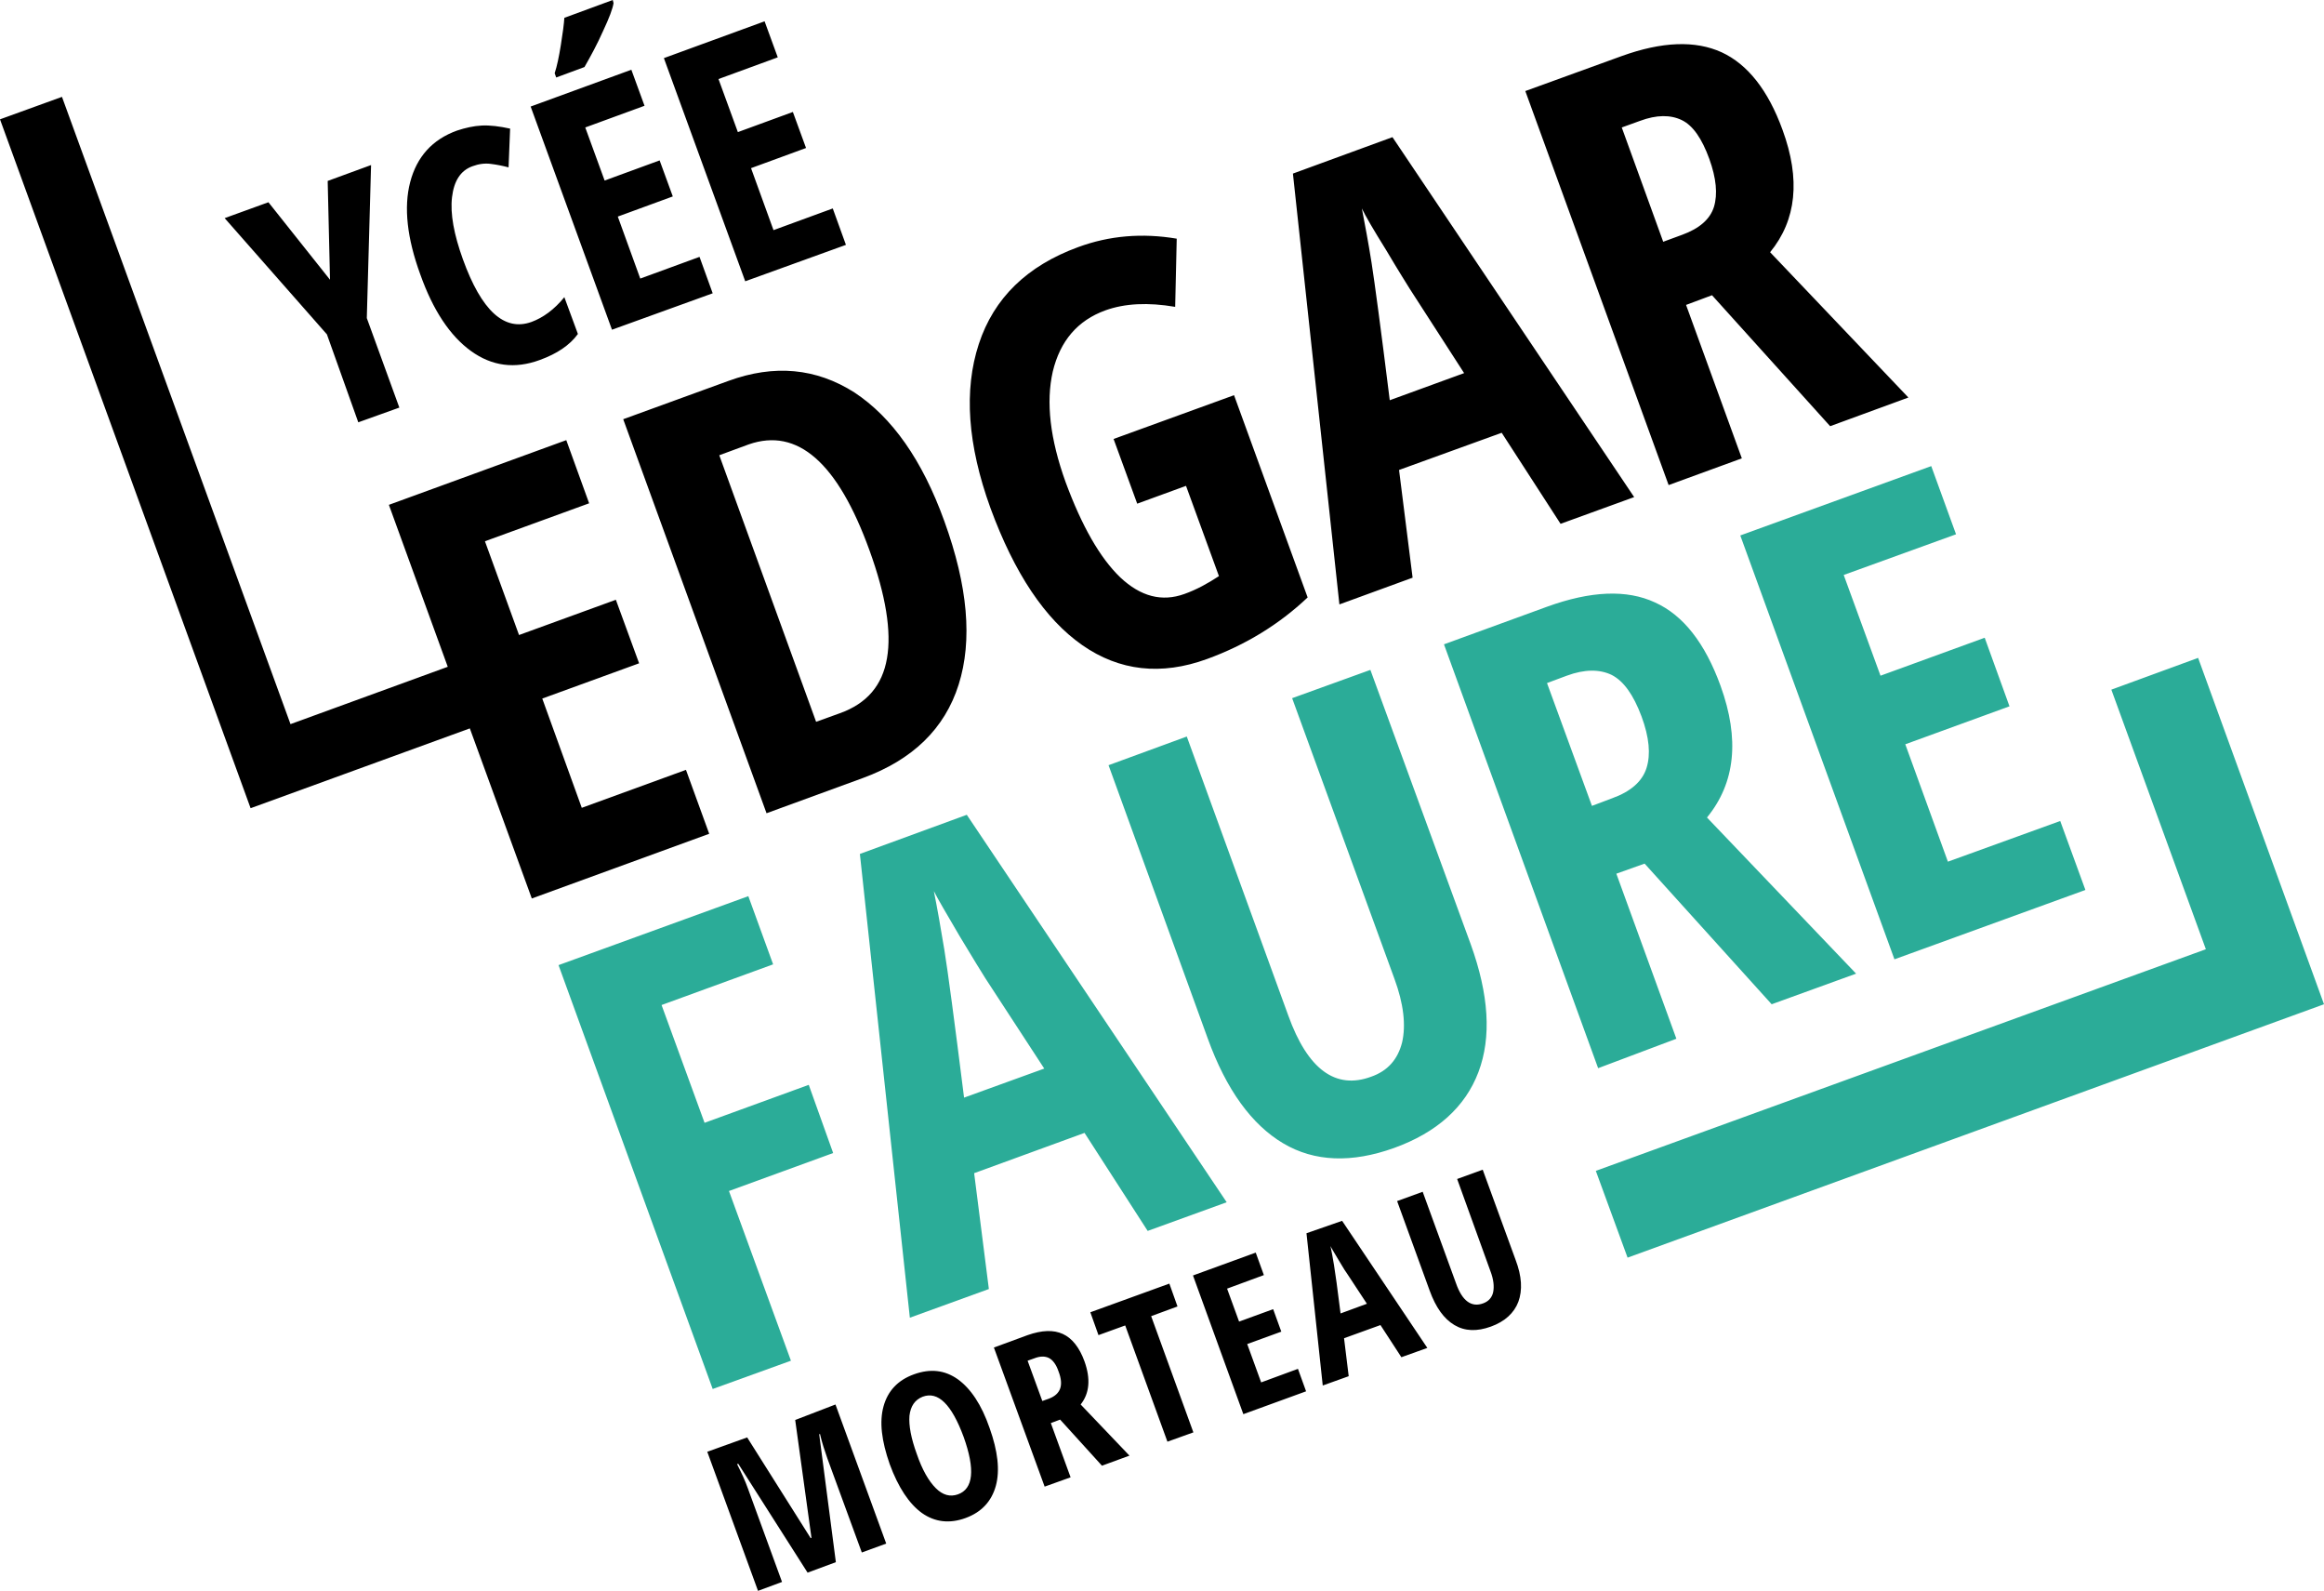 <svg xmlns="http://www.w3.org/2000/svg" viewBox="0 0 600 410.6"><path d="M567.5 169.8l-22.4 8.2 24.4 67L412 302.2l8.2 22.4L600 259.2l-32.5-89.4zM208.8 280l-26.9 9.8-11.1-30.4 28.8-10.5-6.4-17.6-49 17.8L184 358.5l20.2-7.3-16-43.8 26.9-9.8-6.3-17.6zm13.2-59.6l12.9 119.7 20.4-7.4-3.8-29.9 28.5-10.4 16.3 25.3 20.4-7.4-67.1-100-27.6 10.1zm47.6 55.4l-20.7 7.5c-2.5-19.9-4.2-32.7-5.1-38.2-.9-5.5-1.8-10.6-2.7-15.1 1 2 3.3 5.9 6.7 11.7 3.5 5.8 5.7 9.4 6.6 10.8l15.2 23.3zm84.2-102.9l-20.2 7.3 26.4 72.4c2.4 6.5 3 12 2 16.4-1.1 4.4-3.7 7.4-8 8.9-9.2 3.4-16.4-1.9-21.4-15.8l-26.2-72-20.2 7.4 25.6 70.5c4.8 13.3 11.4 22.3 19.5 27.1s17.7 5.1 28.6 1.2c11.1-4 18.4-10.6 21.8-19.6 3.4-9 2.7-20-2-33l-25.9-70.8zm79 95.2l-15.5-42.6 7.3-2.6 32.8 36.3 21.8-7.9-38.5-40.3c7.3-8.9 8.5-20.2 3.5-34-4-11-9.6-18.2-16.9-21.5-7.3-3.4-16.6-3-27.9 1.1l-26.6 9.7 39.8 109.4 20.2-7.6zm-33.4-91.8l5.1-1.9c4.6-1.7 8.5-1.7 11.6-.2 3.1 1.6 5.6 5.1 7.7 10.7 2 5.4 2.4 9.8 1.3 13.3-1.1 3.5-4.1 6.1-8.8 7.8l-5.3 2-11.6-31.7zm139 53.4l-6.5-17.8-29 10.5-11-30.3 26.9-9.8-6.4-17.7-26.9 9.8-9.5-26 29-10.5-6.4-17.6-49.3 17.9 39.8 109.4 49.3-17.9z" fill="#2bac98"/><path d="M188.1 98.3l-27.2 9.9 37 101.7 24.9-9.1c12.8-4.7 21.1-12.7 24.7-24.1 3.6-11.4 2.4-25.4-3.7-42.2-5.7-15.8-13.5-26.8-23.2-33.2-9.9-6.3-20.7-7.3-32.5-3zm36.4 43.8c4.2 11.6 5.7 20.9 4.5 27.8-1.2 7-5.2 11.7-12.2 14.2l-6.1 2.2-25-68.8 7.6-2.8c12.6-4.4 23 4.7 31.2 27.4zm54.9 24.4c9.6 6.7 20.4 7.9 32.2 3.6 9.9-3.6 18.6-8.9 26-15.9l-19-52.2-31.1 11.3 6.1 16.7 12.6-4.6 8.5 23.3c-2.9 1.9-5.8 3.5-8.9 4.6-5.8 2.1-11.3.7-16.6-4.3-5.2-5-9.9-13.2-14.1-24.6-4-11.1-5.1-20.6-3.3-28.5 1.9-7.9 6.4-13.2 13.6-15.8 5-1.8 11-2.1 18-.9l.4-17.6c-8.9-1.5-17.4-.8-25.5 2.2-13.1 4.8-21.7 13.1-25.6 25-3.9 11.9-2.9 26 3 42.3 6.2 16.9 14.1 28.7 23.7 35.4zm54.4-121.7l12 111.2 18.9-6.9-3.5-27.8 26.5-9.6 15.2 23.5 19-6.9-62.4-92.9-25.7 9.4zM378 96.3l-19.2 7c-2.3-18.5-3.9-30.4-4.7-35.5-.8-5.1-1.7-9.8-2.5-14 .9 1.9 3 5.5 6.3 10.8 3.2 5.4 5.3 8.7 6.1 10l14 21.7zm94.5 13.7l20.2-7.4L457 65.1c6.8-8.3 7.9-18.8 3.2-31.6-3.7-10.2-9-16.9-15.7-20-6.8-3.1-15.4-2.8-25.9 1l-24.8 9 37 101.7 18.9-6.9-14.4-39.6 6.7-2.5 30.5 33.8zm-38.2-49.4l-4.9 1.8-10.7-29.5 4.7-1.7c4.3-1.6 7.9-1.6 10.8-.2s5.2 4.8 7.1 10c1.8 5 2.2 9.1 1.2 12.4-1 3.2-3.8 5.6-8.2 7.2zM92.5 109l10.6-3.8-8.4-23.1 1.1-39.5-11.2 4.1.6 25.5-15.9-20L58 56.3l26.4 30 8.1 22.7zm29.1-18.4c5.4 3.9 11.3 4.7 17.8 2.3 4.4-1.6 7.7-3.8 9.8-6.7l-3.5-9.5c-2.6 3.2-5.5 5.3-8.5 6.4-7 2.5-12.9-2.9-17.7-16.2-2.3-6.4-3.3-11.7-2.8-16 .5-4.2 2.2-6.9 5.3-8 1.6-.6 3.2-.8 4.7-.6 1.6.2 3.1.5 4.6.9l.4-10c-2.7-.6-5.2-.9-7.3-.8-2.1.1-4.3.6-6.4 1.3-6.4 2.3-10.4 6.8-12.1 13.3-1.7 6.5-.8 14.5 2.6 23.8 3.3 9.3 7.7 15.9 13.1 19.8zm29.3-73.3c1.6-2.8 3.3-5.9 4.8-9.3 1.6-3.4 2.5-5.8 2.7-7.2l-.2-.8-12.5 4.6c-.1 1.6-.4 3.9-.9 7s-1 5.5-1.6 7.3l.4 1.1 7.3-2.7zM184 75.7l-3.4-9.4-15.3 5.6-5.8-16 14.2-5.2-3.4-9.3-14.2 5.2-5-13.7 15.3-5.6L163 18l-26 9.5 21 57.6 26-9.4zm34.4-12.5l-3.4-9.4-15.3 5.6-5.8-16 14.2-5.2-3.4-9.3-14.2 5.2-5-13.7 15.3-5.6-3.4-9.3-26 9.5 21 57.6 26-9.4zm-41.3 135.5l-26.9 9.8-10.2-28.2 25-9.1-6-16.4-25 9.1-8.8-24.2 26.9-9.8-5.9-16.3-45.8 16.7 15.2 41.8L75 186.9 16 25 0 30.8l64.7 177.8 56.6-20.6 16 43.9 45.8-16.7-6-16.5zm28.2 167.8l4.2 30.4-.2.1-16.4-26-10.3 3.7 13.1 35.9 6.2-2.3-8.8-24.1c-.7-2-1.7-4.1-2.8-6.3l.3-.1 17.9 28.1 7.3-2.7-4.3-33 .2-.1c.5 2.2 1.2 4.3 1.9 6.3l8.9 24.3 6.3-2.3-13.1-35.9-10.4 4zm42-10.5c-3.4-2.4-7.1-2.8-11.3-1.3-4.2 1.5-6.8 4.3-7.9 8.3-1.1 4-.5 8.9 1.6 14.9 2.2 6 5 10.2 8.3 12.6 3.4 2.4 7.2 2.8 11.3 1.3 4.1-1.5 6.7-4.3 7.8-8.3s.5-9-1.6-14.9c-2.1-6.1-4.9-10.2-8.2-12.6zm0 29.7c-2 .7-3.9.2-5.7-1.6-1.8-1.8-3.5-4.7-4.9-8.8-1.5-4.1-2.1-7.4-1.9-9.9.3-2.5 1.4-4.1 3.4-4.9 4-1.5 7.5 2 10.6 10.4 3 8.4 2.5 13.4-1.5 14.8zm32.7-34.3c-1.3-3.6-3.2-6-5.6-7.1-2.4-1.1-5.4-1-9.1.3l-8.7 3.2 13.1 35.9 6.7-2.4-5.1-14 2.4-.9 10.8 11.9 7.1-2.6-12.6-13.2c2.3-2.9 2.6-6.6 1-11.1zm-6.3 7c-.4 1.1-1.3 2-2.9 2.6l-1.7.6-3.8-10.4 1.7-.6c1.5-.6 2.8-.6 3.8-.1s1.9 1.7 2.5 3.5c.7 1.8.8 3.3.4 4.4zm30.3-21.2l-2.1-5.9-20.4 7.4 2.1 5.9 6.9-2.5 10.9 30 6.7-2.4-10.9-30 6.8-2.5zm21.6 19.6l-3.6-9.9 8.8-3.2-2.1-5.8-8.8 3.2-3.1-8.5 9.5-3.5-2.1-5.8-16.2 5.9 13 35.8 16.2-5.9-2.1-5.8-9.5 3.5zm11.7-38.5l4.2 39.3 6.7-2.4-1.2-9.8 9.4-3.4 5.4 8.3 6.7-2.4-22-32.8-9.2 3.2zm15.6 18.2l-6.8 2.5c-.8-6.5-1.4-10.7-1.7-12.5s-.6-3.5-.9-4.9c.3.7 1.1 1.9 2.2 3.8s1.9 3.1 2.2 3.5l5 7.6zm29.9-34.6l-6.6 2.4 8.6 23.8c.8 2.1 1 3.9.7 5.4-.3 1.4-1.2 2.4-2.6 2.9-3 1.1-5.4-.6-7-5.2l-8.6-23.6-6.6 2.4 8.4 23.1c1.6 4.4 3.7 7.3 6.4 8.9 2.7 1.6 5.8 1.7 9.4.4 3.6-1.3 6-3.5 7.1-6.4 1.1-3 .9-6.6-.7-10.8l-8.5-23.3z"/></svg>